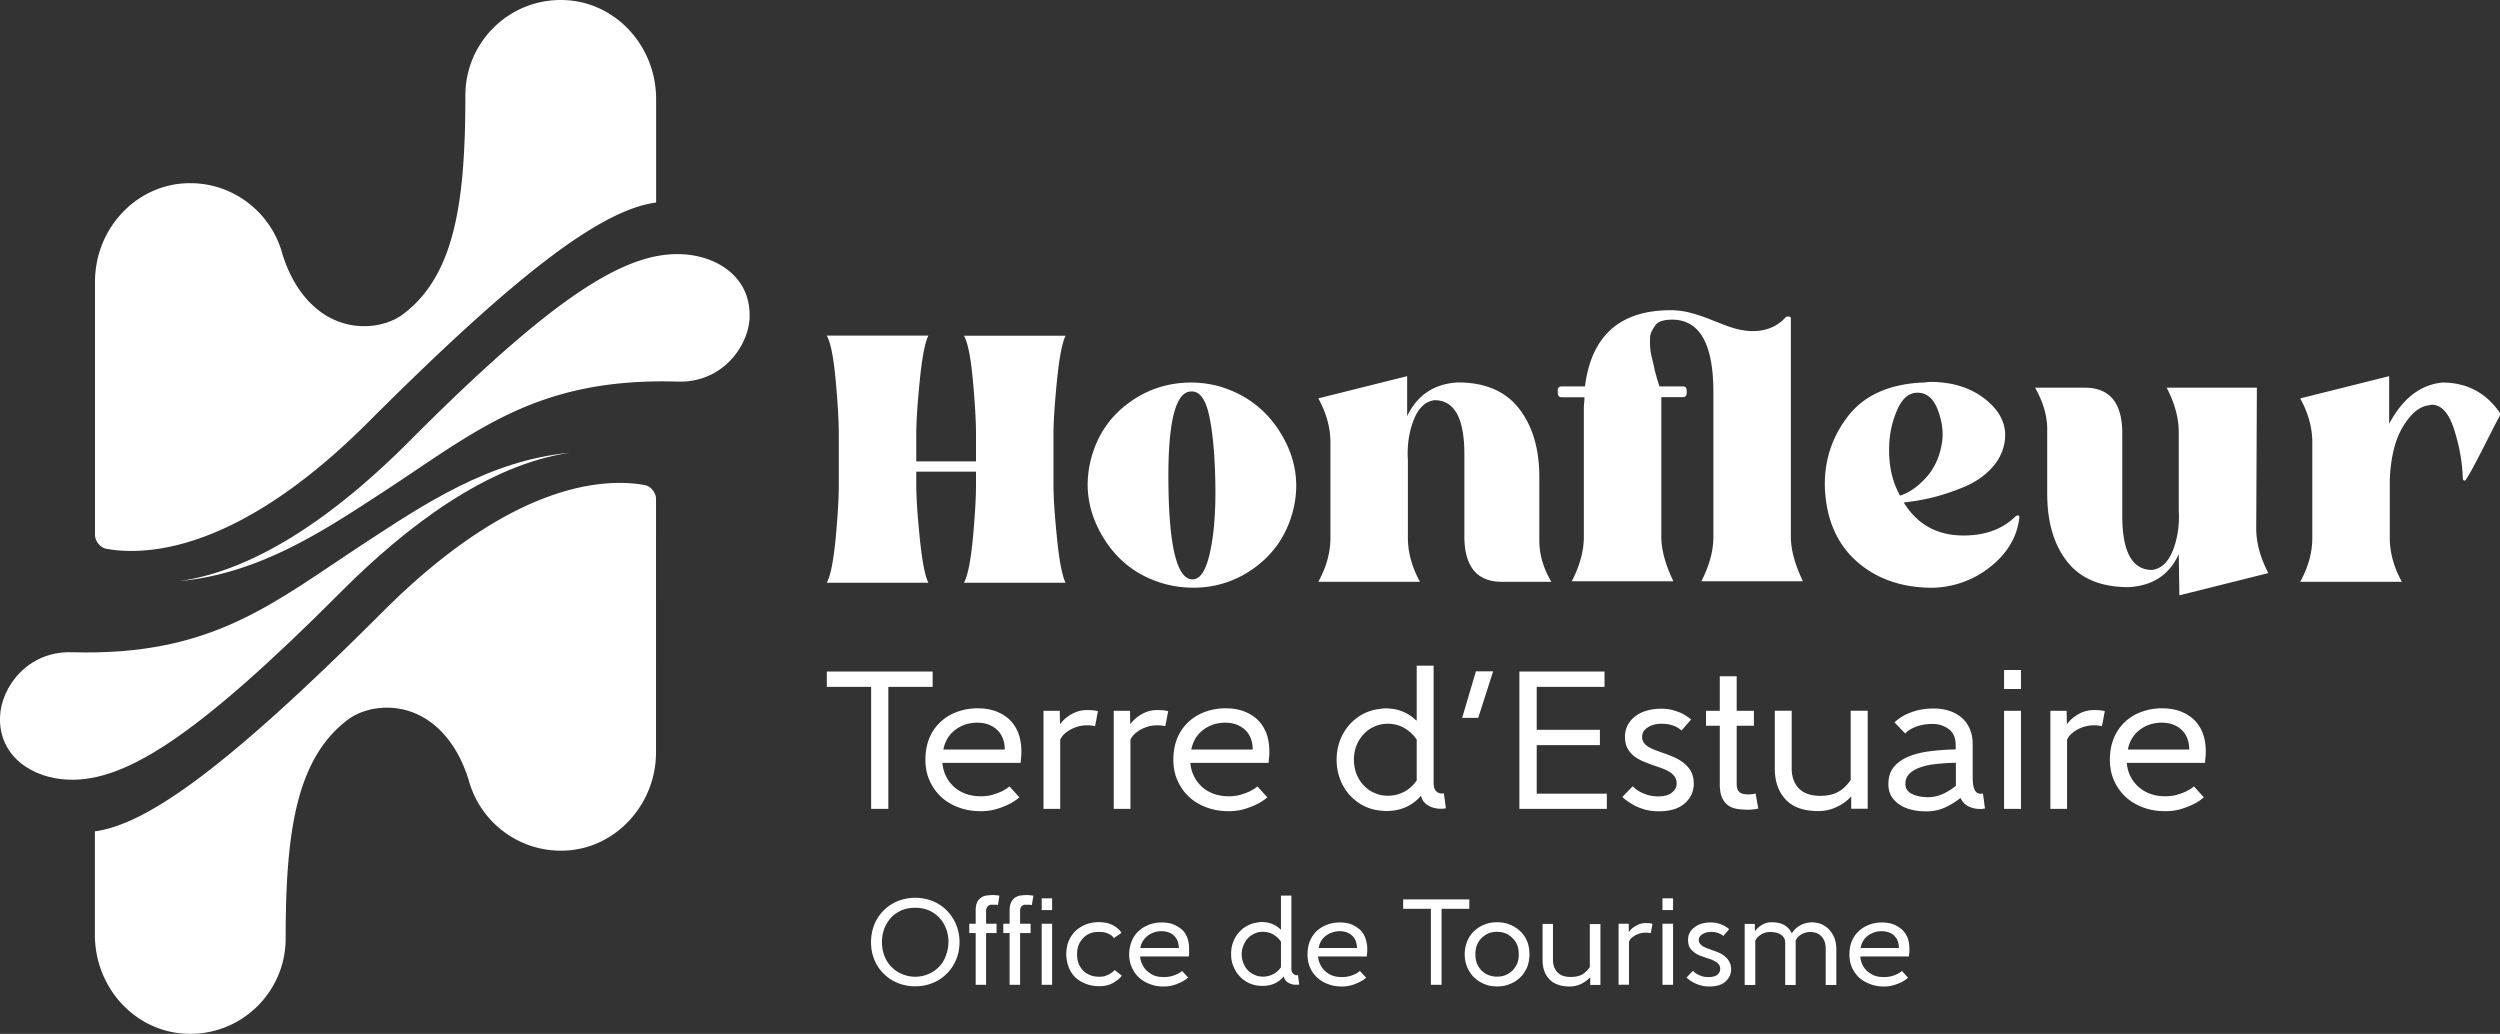 <svg xmlns="http://www.w3.org/2000/svg" id="Calque_1" data-name="Calque 1" viewBox="0 0 238.14 98.48"><rect x="0" y="0" width="238.14" height="98.48" fill="#333333" stroke="none"/><defs><style>.cls-1{fill:#fff}</style></defs><path d="M0 68.31c-.11 3.82 3.18 5.86 6.58 5.96 5.3.16 12.02-3.96 25.94-17.93 6.14-6.15 13.88-12.07 21.75-13.21-7.7.72-13.98 4.98-19.37 8.49-8.83 5.76-14.59 10.91-28.06 10.51C2.63 62 .09 65.46 0 68.31" class="cls-1"/><path d="M71.4 30.17c.11-3.82-3.18-5.86-6.58-5.96-5.3-.16-12.03 3.96-25.94 17.93C32.74 48.29 25 54.21 17.13 55.35c7.7-.72 13.98-4.98 19.37-8.49 8.83-5.76 14.59-10.91 28.06-10.51 4.22.13 6.76-3.34 6.85-6.18ZM54.02.02c-.2-.01-.41-.02-.61-.02-5.01 0-9.08 4.07-9.08 9.08 0 10.08-.99 17.08-5.88 20.81-.98.75-2.35 1.18-3.75 1.18-3.55 0-6.47-2.57-7.8-6.88-1.08-3.98-4.68-6.74-8.77-6.74q-.39 0-.78.03c-4.66.39-8.3 4.49-8.3 9.34v24.14c0 .58.5 1.2 1.05 1.31q1.125.21 2.4.21c4.7 0 12.43-2.13 22.56-12.25C49.07 26.22 57.19 20 62.5 19.29V9.44c0-4.98-3.73-9.11-8.48-9.42m7.42 46.19q-1.125-.21-2.4-.21c-4.7 0-12.43 2.13-22.56 12.25C22.47 72.26 14.35 78.48 9.04 79.19v9.86c0 4.97 3.72 9.1 8.48 9.41.2.01.41.02.61.02 5.01 0 9.08-4.07 9.08-9.08 0-10.08.99-17.08 5.88-20.81.98-.75 2.35-1.18 3.75-1.18 3.55 0 6.47 2.57 7.8 6.88 1.08 3.98 4.68 6.74 8.77 6.74q.39 0 .78-.03c4.66-.39 8.3-4.49 8.3-9.34V47.52c0-.58-.5-1.2-1.05-1.31m18.46-4.87c0-1.25-.1-2.96-.3-5.14s-.48-3.59-.85-4.23h9.68c-.32.65-.6 2.08-.82 4.3s-.33 3.91-.33 5.08v2.6h5.69v-2.6c0-1.25-.1-2.96-.3-5.14s-.48-3.59-.85-4.23h9.68c-.32.65-.6 2.08-.82 4.3s-.33 3.91-.33 5.08v4.84c0 1.17.11 2.84.33 5.02s.49 3.61.82 4.29h-9.68c.36-.64.64-2.05.85-4.2.2-2.16.3-3.86.3-5.11v-1.27h-5.69v1.27c0 1.17.11 2.84.33 5.02s.49 3.61.82 4.29h-9.68c.36-.64.64-2.05.85-4.2.2-2.16.3-3.86.3-5.11v-4.84Zm36.24-4.54c2.62.77 4.62 2.33 5.99 4.69s1.69 4.83.97 7.41c-.61 2.14-1.79 3.85-3.54 5.14a9.7 9.7 0 0 1-5.9 1.94c-.93 0-1.84-.12-2.72-.36-2.62-.73-4.62-2.28-5.99-4.66s-1.69-4.86-.97-7.44c.6-2.14 1.78-3.85 3.54-5.14 1.75-1.29 3.74-1.94 5.96-1.94.89 0 1.77.12 2.66.36m-2.54 18.39c.73 0 1.28-.86 1.66-2.57s.55-3.86.51-6.44c-.04-2.7-.23-4.87-.57-6.5s-.92-2.43-1.72-2.39c-1.53 0-2.26 2.99-2.18 8.95.08 5.97.85 8.95 2.3 8.95m11.97-17.24 8.47-2.12v3.81c.97-2.02 2.58-3.09 4.84-3.21 2.58 0 4.52.83 5.81 2.48s1.94 3.83 1.94 6.53v6.05c0 1.33.38 2.64 1.15 3.93h-4.72c-2.38 0-3.57-1.45-3.57-4.36v-7.8c0-3.43-.95-5.14-2.84-5.14-.89.12-1.55.76-2 1.91-.44 1.15-.63 2.43-.54 3.84v7.38c0 1.37.38 2.76 1.15 4.17h-9.68c.77-1.41 1.15-2.8 1.15-4.17v-9.13c0-1.37-.38-2.76-1.15-4.17Zm22.81-.72q0-.42.36-.42h2.24c.61-4.84 3.33-7.26 8.17-7.26.61 0 1.22.08 1.85.24.62.16 1.34.4 2.15.73.81.32 1.33.52 1.57.6.81.28 1.55.42 2.24.42 1.29 0 2.34-.44 3.15-1.33q.06-.06.24-.06.24 0 .24.18v20.81c0 1.21.38 2.62 1.15 4.23h-9.68c.77-1.49 1.15-2.9 1.15-4.23V37.35q0-6.9-3.93-6.9c-.36 0-.69.04-.97.12q-.42.12-.63.42t-.36.6c-.1.2-.15.46-.15.79s0 .6.03.85c.02.24.08.57.18.97s.17.71.21.91.12.5.24.91c.12.4.2.67.24.79h2.24q.36 0 .36.42v.18q0 .42-.36.42h-2.06v13.31c0 1.21.38 2.62 1.15 4.23h-9.68c.77-1.49 1.15-2.9 1.15-4.23V38.98c0-.16 0-.36.03-.6q.03-.36.03-.54h-2.18q-.36 0-.36-.42v-.18Zm43.68 11.92.12-.06q.18 0 .18.18c-.2 1.81-1.1 3.37-2.69 4.66s-3.44 1.98-5.54 2.06c-2.94 0-5.35-.83-7.23-2.48s-2.89-3.93-3.06-6.84c-.12-2.58.58-4.89 2.12-6.93q2.295-3.06 7.14-3.3c.08 0 .21 0 .39-.03q.27-.03.39-.03c2.14 0 3.91.57 5.32 1.72s2 2.49 1.75 4.02c-.16.97-.61 1.83-1.33 2.57-.73.75-1.61 1.33-2.66 1.75s-2.04.75-2.96.97c-.93.22-1.82.37-2.66.45 1.29 2.1 3.19 3.15 5.69 3.15 2.1 0 3.77-.62 5.02-1.88Zm-12.1-6.78c-.08 1.86.26 3.47 1.03 4.84.89-.28 1.72-.87 2.51-1.75.79-.89 1.28-1.98 1.48-3.27q.24-1.395-.36-3.06c-.4-1.11-1.03-1.68-1.87-1.72-.85-.04-1.51.48-2 1.57a9.1 9.1 0 0 0-.79 3.39m13.91-5.44h4.72c2.38 0 3.57 1.45 3.57 4.36v7.86c0 3.43.95 5.14 2.84 5.14.89-.12 1.55-.76 2-1.91q.66-1.725.54-3.78v-7.44c0-1.33-.38-2.74-1.15-4.23h8.59l-.06 13.43c0 1.33.38 2.74 1.15 4.23l-8.47 2.12-.06-3.93c-.89 1.98-2.48 3.02-4.78 3.15-2.62 0-4.57-.81-5.84-2.42s-1.91-3.77-1.91-6.47v-6.17c0-1.25-.38-2.56-1.15-3.93Zm44.23 2.35q.12.24-.06.48c-.12.2-.62 1.18-1.51 2.93s-1.45 2.77-1.69 3.06q-.06.06-.15 0t-.09-.12c-.04-1.53-.31-3.09-.82-4.69-.5-1.59-1.22-2.39-2.15-2.39q-.06 0-.15.03t-.15.03c-.89.12-1.7.81-2.45 2.06s-1.16 2.94-1.24 5.08v5.5c0 1.37.38 2.76 1.15 4.17h-9.68c.77-1.41 1.15-2.8 1.15-4.17v-9.13c0-1.37-.38-2.76-1.15-4.17l8.47-2.12v4.54c1.29-2.42 2.98-3.73 5.08-3.93 2.3 0 4.11.95 5.44 2.84M78.75 63.97h10.09v1.46h-4.22v11.62h-1.64V65.43h-4.22v-1.46Zm18.34 11.99c-.29.25-.62.47-.99.65-.35.17-.74.33-1.19.46-.44.13-.94.2-1.5.2q-1.14 0-2.1-.36c-.64-.24-1.2-.57-1.66-1s-.83-.95-1.1-1.55-.4-1.27-.4-1.99c0-.77.13-1.46.38-2.07.25-.6.61-1.11 1.06-1.53s.97-.74 1.58-.96c.6-.22 1.25-.34 1.93-.34.72 0 1.35.11 1.88.33s.97.51 1.31.88.59.8.76 1.28q.24.735.24 1.53v.35c0 .13-.02.25-.03.37q-.015.18-.03.3v.16h-7.46c.04.47.16.91.36 1.3s.46.73.78 1.01.7.5 1.13.65.89.22 1.39.22q.63 0 1.14-.15c.34-.1.62-.21.86-.32.27-.14.52-.29.73-.47l.95 1.05Zm-1.38-4.56c0-.35-.05-.68-.16-.99a2.2 2.2 0 0 0-.49-.81c-.22-.23-.49-.41-.82-.55s-.71-.21-1.15-.21c-.78 0-1.48.22-2.08.67s-.99 1.08-1.15 1.89zm3.69 5.65v-9.34h1.55l.02 1.23h.04c.3-.39.67-.7 1.11-.94a2.9 2.9 0 0 1 1.41-.36c.2 0 .39 0 .56.02.17.01.34.04.5.09-.05.24-.1.47-.14.71s-.09.47-.14.71q-.15-.03-.33-.06c-.12-.01-.26-.02-.44-.02q-.45 0-.87.12c-.28.08-.53.19-.76.32-.22.13-.42.28-.58.44s-.27.33-.34.5v6.58h-1.61Zm6.69 0v-9.34h1.55l.02 1.23h.04c.3-.39.67-.7 1.11-.94a2.9 2.9 0 0 1 1.41-.36c.2 0 .39 0 .56.02.17.01.34.04.5.09-.05.24-.1.47-.14.71s-.09.47-.14.71q-.15-.03-.33-.06c-.12-.01-.26-.02-.44-.02q-.45 0-.87.12c-.28.08-.53.19-.76.32-.22.13-.42.28-.58.44s-.27.33-.34.5v6.58h-1.61Zm14.62-1.09c-.29.25-.62.47-.99.65-.35.17-.75.33-1.19.46s-.94.2-1.5.2q-1.14 0-2.1-.36c-.64-.24-1.2-.57-1.66-1-.47-.43-.83-.95-1.1-1.55s-.4-1.27-.4-1.99c0-.77.13-1.46.38-2.07.25-.6.61-1.11 1.06-1.53s.97-.74 1.58-.96c.6-.22 1.25-.34 1.93-.34.72 0 1.35.11 1.88.33s.96.51 1.31.88c.34.37.59.8.76 1.28q.24.735.24 1.53v.35c0 .13-.02.25-.03.37q-.015.18-.03.3v.16h-7.46c.04.47.16.91.36 1.3s.46.73.78 1.01.7.5 1.13.65.89.22 1.39.22q.63 0 1.14-.15c.34-.1.62-.21.86-.32.27-.14.52-.29.73-.47l.95 1.05Zm-1.38-4.56c0-.35-.05-.68-.16-.99a2.2 2.2 0 0 0-.49-.81c-.22-.23-.49-.41-.82-.55s-.71-.21-1.15-.21c-.78 0-1.48.22-2.08.67s-.99 1.08-1.15 1.89zm15.62-2.76v-5.23h1.61v11.16c0 .37.08.64.24.79.16.16.35.23.56.23.04 0 .08 0 .13-.02h.05l.19 1.42s-.08.02-.13.02q-.06.015-.15.03h-.21c-.19 0-.38-.02-.58-.07-.2-.04-.39-.12-.56-.21-.18-.1-.33-.22-.46-.37s-.22-.34-.27-.56h-.04c-.39.45-.85.79-1.38 1.04-.54.24-1.12.37-1.76.38-.19.01-.38 0-.56-.02-.19-.02-.37-.05-.54-.07a4.4 4.4 0 0 1-1.49-.57 4.63 4.63 0 0 1-1.99-2.49c-.19-.54-.29-1.12-.29-1.73s.1-1.2.29-1.74.46-1.01.79-1.43q.51-.63 1.2-1.05c.46-.28.96-.47 1.49-.57.18-.02.36-.05.54-.08.19-.02.37-.03.54-.02.56.03 1.07.13 1.51.33.45.19.85.46 1.21.81h.04Zm0 1.81q-.48-.705-1.2-1.11c-.47-.27-1-.4-1.57-.4-.44 0-.85.09-1.24.26s-.74.41-1.03.72q-.435.465-.69 1.08c-.17.42-.25.88-.25 1.37s.09.96.25 1.37q.255.63.69 1.08c.29.31.63.55 1.03.72.39.17.81.26 1.24.26.57 0 1.1-.13 1.58-.38.48-.26.87-.61 1.19-1.08v-3.91Zm5.86-2.07h-1.53l1.31-4.43h1.64zm12.25 7.21v1.46h-8.33V63.97h8.11v1.46h-6.46v4.09h6.02v1.46h-6.02v4.62h6.69Zm7.1-6.02c-.14-.12-.29-.23-.47-.32-.17-.09-.38-.16-.61-.22s-.51-.09-.83-.09c-.5 0-.93.12-1.29.35s-.54.53-.54.91c0 .21.06.4.17.55.11.16.26.29.45.4q.285.165.63.3c.24.09.47.17.71.26.36.12.71.26 1.06.41s.67.34.95.56.52.5.69.81c.17.32.26.71.26 1.17 0 .73-.28 1.35-.85 1.86-.57.5-1.39.76-2.46.76-.56 0-1.06-.07-1.49-.21q-.66-.21-1.08-.48c-.35-.2-.65-.42-.92-.67.16-.17.32-.35.49-.51.16-.17.33-.34.5-.51.01.01.07.07.18.17s.26.21.47.33.46.22.76.32c.3.09.64.14 1.03.14q.84 0 1.29-.36t.45-.87c0-.25-.06-.46-.18-.64q-.18-.255-.48-.45c-.2-.12-.42-.23-.67-.33-.25-.09-.51-.18-.77-.27-.35-.12-.69-.25-1.03-.39s-.64-.31-.91-.51c-.27-.21-.48-.46-.64-.76s-.24-.67-.24-1.12c0-.4.09-.76.26-1.09.18-.33.41-.61.72-.84.3-.23.66-.41 1.07-.53s.86-.19 1.35-.19.89.05 1.25.16.66.22.9.35c.29.16.54.34.75.52l-.93 1.06Zm5.27-5.15v3.29h1.64v1.42h-1.64v5.55c0 .24.04.42.1.55.07.13.15.23.26.29s.22.1.35.12c.12.02.25.03.37.03.11 0 .23 0 .37-.02.13-.01.24-.03.35-.06l.26 1.44c-.14.02-.3.05-.48.07s-.35.03-.5.03q-.45 0-.93-.06c-.32-.04-.61-.13-.87-.29s-.48-.4-.64-.73c-.17-.33-.25-.79-.25-1.37v-5.55h-1.31v-1.42h1.31v-3.29zm12.48 3.28v9.34h-1.57V75.9h-.04c-.36.4-.82.73-1.37.98-.55.26-1.12.38-1.72.38q-2.1 0-3.12-1.11c-.69-.74-1.03-1.72-1.03-2.94V67.7h1.61v5.51c0 .79.23 1.41.68 1.89.46.47 1.14.71 2.05.71.65 0 1.2-.12 1.66-.36s.87-.63 1.23-1.15v-6.6h1.61Zm2.56 1.11c.37-.37.88-.69 1.53-.94s1.38-.38 2.21-.38q.765 0 1.44.21c.45.14.84.36 1.18.64s.6.63.79 1.06c.19.42.29.92.29 1.48v3.24c0 .29.03.55.07.77.05.22.13.39.23.52.11.13.27.2.5.2.02 0 .06 0 .11-.02h.07l.19 1.42s-.08.02-.13.02q-.06.015-.15.03h-.21c-.37 0-.73-.08-1.06-.24-.34-.16-.59-.42-.77-.79h-.04q-.675.54-1.47.9c-.54.24-1.12.36-1.76.36-.42 0-.85-.04-1.27-.13a3.8 3.8 0 0 1-1.16-.44c-.35-.21-.63-.47-.85-.8s-.33-.74-.33-1.24c0-.66.18-1.2.52-1.62.35-.42.82-.75 1.4-.99s1.26-.41 2.04-.51c.77-.1 1.59-.16 2.45-.17v-.43c0-.67-.22-1.17-.65-1.5-.44-.33-.95-.5-1.55-.5s-1.11.09-1.56.26c-.46.17-.81.39-1.05.65l-1.01-1.05Zm5.83 3.85c-.65.01-1.26.05-1.84.11s-1.09.17-1.52.32-.79.35-1.05.61-.39.58-.39.98c0 .24.06.44.19.6s.29.29.5.38.43.16.68.21c.25.04.5.07.75.07.52 0 1.01-.11 1.47-.32.45-.21.86-.47 1.22-.77v-2.19Zm4.6-8.84h1.61v1.81h-1.61zm0 3.89h1.61v9.34h-1.61zm4.41 9.34v-9.34h1.55l.02 1.23h.04c.3-.39.67-.7 1.11-.94a2.9 2.9 0 0 1 1.41-.36c.2 0 .39 0 .56.02.17.01.34.04.5.09-.05.24-.1.47-.14.71s-.09.47-.14.71q-.15-.03-.33-.06c-.12-.01-.26-.02-.44-.02q-.45 0-.87.12c-.28.08-.53.19-.76.32-.22.13-.42.28-.58.44s-.27.33-.34.5v6.58h-1.61Zm14.61-1.09c-.29.25-.62.47-.99.65-.35.17-.75.33-1.19.46s-.94.2-1.5.2q-1.14 0-2.1-.36c-.64-.24-1.2-.57-1.66-1s-.84-.95-1.1-1.55c-.27-.6-.4-1.27-.4-1.99 0-.77.13-1.46.38-2.07.25-.6.61-1.11 1.05-1.53.45-.42.97-.74 1.58-.96.6-.22 1.25-.34 1.93-.34.72 0 1.35.11 1.88.33s.96.51 1.31.88c.34.37.6.8.76 1.28q.24.735.24 1.53v.35c0 .13-.02.25-.03.37q-.015.18-.03.3v.16h-7.46c.04.47.16.91.36 1.3s.46.73.79 1.01c.32.28.7.5 1.13.65s.89.22 1.39.22q.63 0 1.14-.15c.34-.1.62-.21.86-.32.27-.14.52-.29.73-.47l.95 1.05Zm-1.38-4.56c0-.35-.05-.68-.16-.99a2.2 2.2 0 0 0-.49-.81c-.22-.23-.49-.41-.82-.55s-.71-.21-1.15-.21c-.79 0-1.48.22-2.08.67s-.99 1.08-1.15 1.89zM91.4 89.75c0 .59-.11 1.17-.33 1.67-.22.52-.51.96-.89 1.33-.38.38-.81.68-1.33.88-.52.22-1.07.32-1.67.32s-1.17-.11-1.67-.32c-.51-.2-.95-.5-1.33-.88a3.8 3.8 0 0 1-.89-1.33c-.21-.5-.32-1.08-.32-1.67s.11-1.17.32-1.69.51-.96.89-1.34.82-.67 1.33-.88 1.08-.32 1.67-.32 1.15.11 1.67.32.96.51 1.33.88c.37.38.67.82.89 1.34.22.53.33 1.08.33 1.69m-1.05 0c0-.47-.08-.92-.25-1.33-.15-.4-.38-.75-.66-1.04a2.95 2.95 0 0 0-1.01-.68c-.38-.16-.8-.23-1.26-.23s-.87.08-1.26.23c-.38.17-.72.39-1 .68s-.5.64-.66 1.04c-.16.41-.24.86-.24 1.33s.08.9.24 1.31.38.75.67 1.04c.28.29.61.53 1 .68.39.17.81.26 1.26.26s.88-.09 1.26-.26c.39-.16.72-.39 1-.68s.5-.63.65-1.04c.16-.41.25-.83.25-1.31Zm4.72-3.53c-.07-.02-.14-.04-.22-.04h-.46c-.07 0-.16.04-.22.09-.06.03-.13.11-.16.18-.05.08-.08.2-.08.33v1.21h1v.89h-1v4.93h-.99v-4.93h-.61v-.89h.61v-1.21c0-.36.04-.64.15-.85.1-.21.25-.35.4-.45.16-.1.34-.17.53-.18.2-.03.39-.04.58-.04.1 0 .19 0 .3.02.12.01.22.03.3.03l-.14.9Zm3.21 0c-.07-.02-.14-.04-.21-.04h-.46c-.09 0-.15.04-.21.09-.08.03-.13.11-.17.18-.03.08-.06.2-.06.33v1.21h1v.89h-1v4.93h-1v-4.93h-.6v-.89h.6v-1.21c0-.36.05-.64.16-.85s.22-.35.4-.45c.16-.1.33-.17.53-.18.2-.03.39-.04.58-.04.08 0 .18 0 .3.02.12.01.22.03.3.03l-.15.9Zm.95-.65h.99v1.12h-.99zm0 2.42h.99v5.82h-.99zm6.89 1.38c-.13-.19-.32-.33-.57-.44-.23-.12-.53-.16-.9-.16-.28 0-.55.04-.79.13-.27.1-.47.25-.66.44-.19.18-.34.42-.45.67-.11.26-.15.56-.15.9 0 .3.04.59.14.87.1.26.26.48.44.68.18.19.41.32.67.43s.55.15.87.15c.23 0 .45-.02.62-.1.18-.07.35-.14.45-.22.16-.09.29-.2.39-.32l.68.54c-.15.19-.33.37-.54.5-.19.15-.42.27-.68.36-.25.09-.57.14-.91.14-.47 0-.91-.07-1.3-.23-.39-.14-.71-.35-1-.61a2.7 2.7 0 0 1-.63-.97c-.14-.37-.23-.79-.23-1.24 0-.48.09-.92.25-1.29s.39-.7.66-.95c.28-.26.61-.45.98-.6.37-.14.77-.21 1.19-.21.51 0 .96.09 1.32.27.36.19.65.43.86.74l-.72.51Zm7.03 3.77c-.19.16-.38.29-.63.41-.22.11-.46.21-.73.29-.28.08-.59.13-.95.13-.48 0-.9-.07-1.3-.23-.4-.14-.74-.35-1.03-.61-.29-.27-.53-.59-.69-.97a3 3 0 0 1-.26-1.24c0-.48.1-.92.25-1.29s.38-.7.66-.95c.28-.26.61-.45.99-.6.37-.14.78-.21 1.2-.21q.69 0 1.17.21c.34.15.61.33.83.54.22.23.37.49.47.8s.14.63.14.95v.46c0 .07-.02.12-.02.18v.1h-4.65c.03.3.1.56.23.79.11.26.29.47.49.64s.42.31.69.41c.29.09.58.12.87.12s.5-.03.72-.09c.22-.05.39-.13.54-.2.18-.08.32-.18.46-.29l.6.65Zm-.86-2.84c0-.22-.04-.43-.1-.63-.08-.19-.19-.36-.31-.49-.14-.15-.31-.27-.52-.35s-.43-.13-.72-.13c-.48 0-.92.15-1.29.42-.38.28-.63.67-.73 1.18h3.66Zm9.73-1.72v-3.27h.99v6.95c0 .23.06.39.17.48.1.1.22.16.34.16.03 0 .06 0 .08-.02h.04l.12.89s-.06.02-.08.02c-.03 0-.07.01-.09.01h-.14c-.12 0-.25 0-.35-.04-.13-.03-.25-.07-.36-.14a.7.7 0 0 1-.28-.22c-.08-.09-.12-.21-.17-.37h-.03c-.23.28-.51.5-.86.66-.32.14-.7.22-1.09.22-.11 0-.23 0-.35-.01-.12-.02-.23-.02-.32-.04-.35-.08-.66-.18-.95-.37-.29-.17-.52-.39-.74-.65-.21-.25-.37-.56-.5-.9-.13-.33-.18-.69-.18-1.06s.05-.77.18-1.09c.13-.35.28-.64.5-.9.22-.25.45-.47.74-.64s.6-.29.95-.36c.1 0 .2-.03.32-.05s.24-.02.35-.01c.34.02.66.08.94.21.28.12.52.29.75.51h.03Zm0 1.12c-.2-.3-.46-.52-.75-.7-.29-.16-.62-.24-.97-.24-.29 0-.54.04-.77.16q-.39.165-.66.45c-.18.19-.31.41-.42.67a2.25 2.25 0 0 0 0 1.72c.1.25.24.49.42.67.18.19.4.33.66.44.23.11.49.16.77.16.35 0 .68-.08.97-.23.3-.16.56-.38.75-.67v-2.44Zm8.1 3.44c-.17.16-.38.29-.63.41-.22.11-.46.21-.73.29s-.59.13-.93.13c-.48 0-.92-.07-1.32-.23-.4-.14-.74-.35-1.03-.61-.29-.27-.53-.59-.69-.97-.16-.37-.24-.79-.24-1.24 0-.48.08-.92.23-1.29.16-.37.38-.7.65-.95.28-.26.61-.45.99-.6.37-.14.78-.21 1.22-.21s.83.07 1.16.21c.33.15.59.33.81.54.22.23.37.49.47.8s.16.63.16.95v.22c0 .08-.01.15-.02.24 0 .07-.02.12-.02.18v.1h-4.65c.03.3.1.56.23.79.13.26.29.47.49.64s.42.31.71.41c.27.09.56.12.87.12.26 0 .48-.03.7-.09.21-.05.39-.13.55-.2.16-.08.3-.18.44-.29l.6.65Zm-.86-2.84c0-.22-.04-.43-.1-.63-.08-.19-.17-.36-.31-.49-.14-.15-.31-.27-.52-.35s-.43-.13-.7-.13c-.49 0-.93.15-1.31.42-.38.28-.62.67-.71 1.18zm4.41-4.63h6.29v.9h-2.64v7.24h-1.02v-7.24h-2.64v-.9Zm12.02 5.24c0 .42-.08.83-.21 1.2-.17.37-.36.7-.65.97-.28.27-.59.49-.97.64-.38.17-.79.24-1.25.24s-.87-.07-1.25-.24c-.37-.15-.68-.37-.97-.64-.27-.27-.48-.6-.64-.97-.14-.37-.23-.78-.23-1.2 0-.45.09-.86.23-1.22.15-.37.36-.7.64-.97.29-.27.6-.49.97-.63.38-.17.8-.24 1.25-.24s.87.07 1.25.24c.38.15.69.37.97.63.29.27.49.6.65.97.14.37.21.78.21 1.22m-1.02 0c0-.32-.04-.6-.14-.87-.1-.26-.26-.48-.44-.67s-.41-.34-.65-.45c-.26-.11-.55-.16-.84-.16s-.58.04-.84.16c-.24.11-.46.26-.65.45-.18.19-.33.41-.43.67-.1.27-.14.55-.14.87 0 .29.04.58.14.85.1.25.26.49.43.67.18.19.4.33.65.44.26.11.54.16.84.16s.58-.05.84-.16c.25-.11.47-.25.65-.44s.33-.42.44-.67c.1-.27.14-.56.14-.85m7.78-2.91v5.82h-.97v-.7h-.03c-.23.24-.52.44-.85.61-.35.16-.7.24-1.07.24-.87 0-1.52-.24-1.95-.7-.44-.46-.64-1.08-.64-1.83v-3.43h.99v3.43c0 .49.15.88.43 1.18s.7.44 1.28.44c.39 0 .75-.07 1.03-.21.29-.17.53-.39.77-.73v-4.1h1Zm1.73 5.81v-5.82h.97v.77h.02c.18-.25.42-.45.7-.59.27-.16.56-.24.88-.24.13 0 .24 0 .34.01.11 0 .22.04.32.07-.03.14-.05.29-.08.44-.04.14-.04.3-.09.43-.05 0-.14-.01-.21-.02a2 2 0 0 0-.27-.02c-.18 0-.36.03-.54.07-.18.06-.33.12-.48.2q-.195.12-.36.27c-.1.1-.16.21-.21.32v4.1h-.99Zm4.18-8.24h1.01v1.12h-1.01zm0 2.42h1.01v5.82h-1.01zm5.79 1.18a.8.8 0 0 0-.29-.2c-.1-.07-.22-.1-.38-.15-.13-.02-.31-.05-.5-.05-.32 0-.58.07-.81.22-.23.13-.35.32-.35.56 0 .12.04.23.1.33.09.1.18.18.28.26.12.06.26.12.39.19.16.04.3.1.46.16.21.07.43.15.66.25.22.09.42.21.6.37.17.13.31.3.41.49.11.19.18.45.18.74 0 .45-.19.84-.54 1.16s-.87.47-1.53.47c-.35 0-.66-.05-.93-.14a3 3 0 0 1-.67-.29c-.22-.12-.41-.27-.58-.41.1-.11.19-.22.3-.33.1-.11.21-.22.32-.32 0 0 .06.04.11.1.06.08.16.14.29.21.14.08.28.15.47.2.18.07.41.08.63.08.36 0 .62-.07.81-.21.18-.17.28-.34.28-.56a.67.67 0 0 0-.11-.4c-.07-.1-.17-.2-.3-.28-.11-.07-.26-.13-.4-.21-.17-.05-.32-.1-.48-.16-.22-.07-.44-.15-.66-.23-.2-.09-.39-.19-.56-.33-.16-.14-.31-.28-.41-.47-.1-.18-.14-.43-.14-.7 0-.24.04-.47.16-.68.11-.21.27-.38.46-.51.19-.15.4-.27.67-.34a3 3 0 0 1 1.61-.02c.23.07.42.15.55.22.17.1.35.21.46.33l-.58.66Zm3.01-1.17v.66h.04c.2-.25.42-.45.7-.59.26-.15.54-.22.85-.22.5 0 .91.09 1.22.27.31.19.54.43.7.76h.03c.18-.3.45-.55.79-.74a2.37 2.37 0 0 1 2.05-.09c.28.14.54.31.74.55.19.21.36.49.48.79.1.31.16.66.16 1v3.44h-1.01v-3.44c0-.49-.12-.88-.4-1.18-.25-.3-.63-.43-1.12-.43-.25 0-.52.07-.79.22-.25.14-.43.34-.55.58v4.25h-1v-4.06c0-.29-.12-.53-.38-.71-.25-.19-.61-.28-1.05-.28-.31 0-.6.07-.84.22-.27.16-.46.36-.58.6v4.23h-1.01v-5.82h.97Zm14.58 5.14c-.17.16-.38.29-.6.41-.22.11-.48.21-.75.29s-.59.13-.93.13c-.47 0-.92-.07-1.31-.23-.39-.14-.75-.35-1.05-.61-.29-.27-.51-.59-.69-.97-.16-.37-.24-.79-.24-1.24 0-.48.07-.92.24-1.29.16-.37.38-.7.67-.95.28-.26.59-.45.98-.6.38-.14.77-.21 1.21-.21s.83.07 1.17.21c.33.15.61.33.81.54.21.23.39.49.49.8s.14.63.14.95v.22c0 .08-.01.15-.02.24 0 .07-.02.12-.02.18v.1h-4.63c0 .3.1.56.2.79.13.26.29.47.49.64.21.17.45.31.71.41.26.09.55.12.87.12.25 0 .5-.03.72-.09.19-.05.39-.13.52-.2.17-.08.33-.18.45-.29l.59.65Zm-.86-2.84c0-.22-.03-.43-.1-.63-.06-.19-.16-.36-.31-.49-.12-.15-.3-.27-.5-.35a2.2 2.2 0 0 0-2.03.29c-.38.28-.61.67-.71 1.18h3.64Z" class="cls-1"/></svg>
